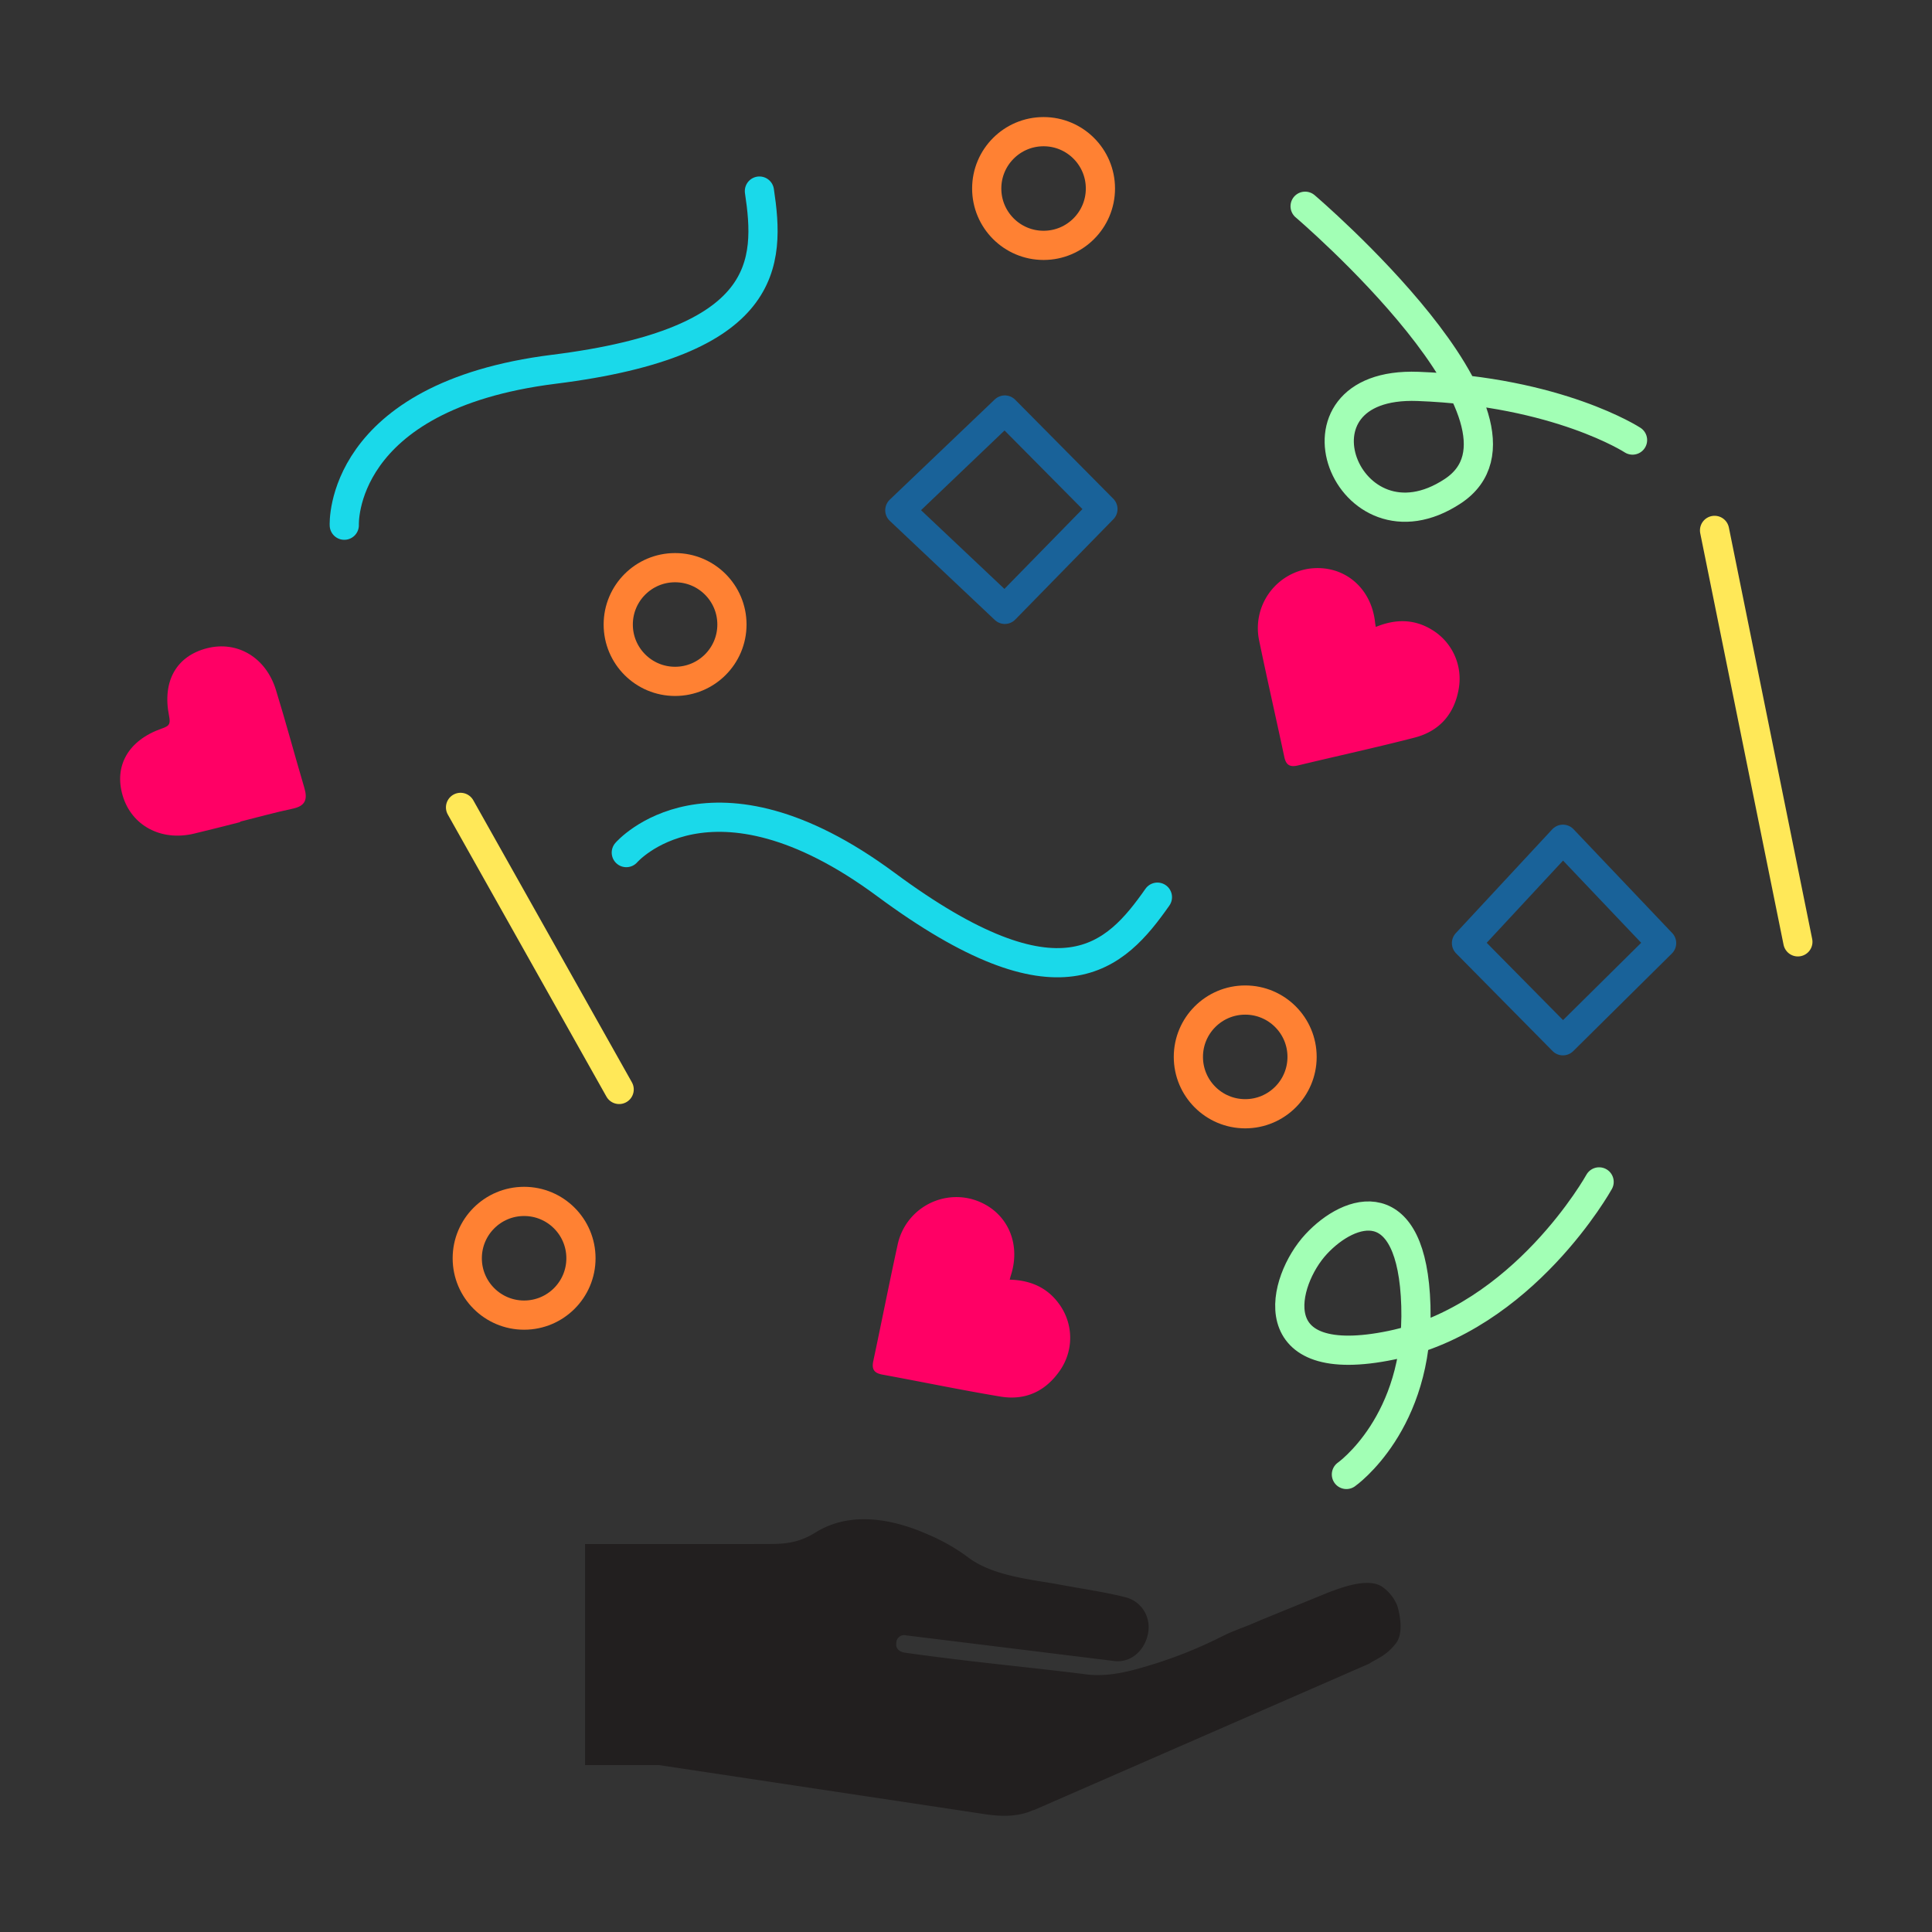 <svg xmlns="http://www.w3.org/2000/svg" id="Layer_1" data-name="Layer 1" viewBox="0 0 400 400"><rect x="0" y="0" width="400" height="400" fill="#333333" stroke="none"/><path d="M71.28,108.74S69.94,82.05,114.7,76.45s44.77-22,42.53-36.89" style="fill:none;stroke:#1ad9ea;stroke-linecap:round;stroke-miterlimit:10;stroke-width:6.046px"></path><line x1="354.98" y1="109.81" x2="372.23" y2="195" style="fill:none;stroke:#ffe858;stroke-linecap:round;stroke-miterlimit:10;stroke-width:6.046px"></line><path d="M270.21,42.7s52.37,44.63,30.56,59S264.52,78.92,293.57,80,338,91.11,338,91.11" style="fill:none;stroke:#a2ffb5;stroke-linecap:round;stroke-miterlimit:10;stroke-width:6.046px"></path><line x1="95.35" y1="167.16" x2="128.19" y2="225.56" style="fill:none;stroke:#ffe858;stroke-linecap:round;stroke-miterlimit:10;stroke-width:6.046px"></line><path d="M278.76,305.27s15.12-10.61,14.38-34.93S279.53,250,272.49,257.59s-11.81,26.59,15.59,20.92,43-33.81,43-33.81" style="fill:none;stroke:#a2ffb5;stroke-linecap:round;stroke-miterlimit:10;stroke-width:6.046px"></path><polygon points="186.3 105.64 208.04 84.89 228.35 105.39 208.04 126.16 186.3 105.64" style="fill:none;stroke:#196299;stroke-linecap:round;stroke-linejoin:round;stroke-width:6.046px"></polygon><polygon points="323.59 173.76 303.62 195.26 323.59 215.48 344.02 195.26 323.59 173.76" style="fill:none;stroke:#196299;stroke-linecap:round;stroke-linejoin:round;stroke-width:6.046px"></polygon><circle cx="139.77" cy="129.3" r="11.77" style="fill:none;stroke:#ff8133;stroke-miterlimit:10;stroke-width:6.046px"></circle><circle cx="108.51" cy="260.51" r="11.77" style="fill:none;stroke:#ff8133;stroke-miterlimit:10;stroke-width:6.046px"></circle><circle cx="257.81" cy="218.82" r="11.77" style="fill:none;stroke:#ff8133;stroke-miterlimit:10;stroke-width:6.046px"></circle><path d="M49.72,170.21c-3.21.81-6.4,1.64-9.62,2.4-6.78,1.59-12.86-1.68-14.7-7.88s1.2-11.47,8.06-13.88c1.53-.53,1.9-.88,1.54-2.64-1.45-7.23,1.57-12.4,7.86-14s12.19,1.91,14.26,8.61S61,156.33,63,163.07c.72,2.42.25,3.8-2.41,4.36-3.65.77-7.25,1.78-10.87,2.68Z" style="fill:#ff0065"></path><circle cx="216.06" cy="39.03" r="11.77" style="fill:none;stroke:#ff8133;stroke-miterlimit:10;stroke-width:6.046px"></circle><path d="M129.67,176.52s17.45-20.24,53.72,6.59,47.57,15,56.24,2.64" style="fill:none;stroke:#1ad9ea;stroke-linecap:round;stroke-miterlimit:10;stroke-width:6.046px"></path><path d="M284.84,129.8c4-1.64,7.86-1.7,11.58.56a11.85,11.85,0,0,1,5.6,12.22c-.9,5.26-4,8.8-9.13,10.13-8,2.07-16.09,3.82-24.13,5.76-1.67.41-2.5-.05-2.86-1.76-1.72-8.09-3.57-16.15-5.24-24.25a12.45,12.45,0,0,1,10.15-14.69c7.14-1.09,13.12,3.71,13.89,11.15C284.73,129.19,284.79,129.45,284.84,129.8Z" style="fill:#ff0065"></path><path d="M209.05,264.94c4.3.11,7.87,1.64,10.36,5.22a11.85,11.85,0,0,1,.14,13.44c-3,4.44-7.23,6.42-12.46,5.54-8.16-1.36-16.25-3.05-24.39-4.54-1.69-.31-2.26-1.07-1.9-2.78,1.72-8.08,3.31-16.2,5.08-24.28a12.44,12.44,0,0,1,15.24-9.3c7,1.91,10.48,8.73,8.16,15.84C209.2,264.33,209.14,264.6,209.05,264.94Z" style="fill:#ff0065"></path><path d="M230.64,343.89c3.56.47,6.54-2.31,7.1-6a6.48,6.48,0,0,0-.36-3.34l-.11-.27a6.32,6.32,0,0,0-4.3-3.6c-4.43-1.11-9-1.74-13.44-2.58-5.76-1.07-13.63-1.73-18.8-5.45a39.92,39.92,0,0,0-8.5-4.91c-7.28-3.23-16.07-5-23.38-.46-4.61,2.88-8.08,2.3-13.06,2.4H121.13v45.76h15.28l66.87,10.07c3,.48,7,.9,10.6-.73a.61.61,0,0,1,.13,0l69.48-30.34c1.24-.9,3.52-1.54,5.58-4.29,1.48-2,.84-5.66.21-7.74a8.75,8.75,0,0,0-3.14-3.9c-3-2-8.8.35-11,1.15l-2.11.86-1.74.71-10.18,4.16c-2.42,1.05-3.59,1.5-4.43,1.81l-2.26.92-1.49.72a92.67,92.67,0,0,1-15.85,6.23c-4,1.18-8,2.11-12.18,1.59-7.84-1-15.69-1.78-23.53-2.7-4.68-.55-9.36-1.13-14-1.79-.84-.12-2-.62-1.8-2a1.62,1.62,0,0,1,2-1.59Z" style="fill:#221f1f"></path></svg>